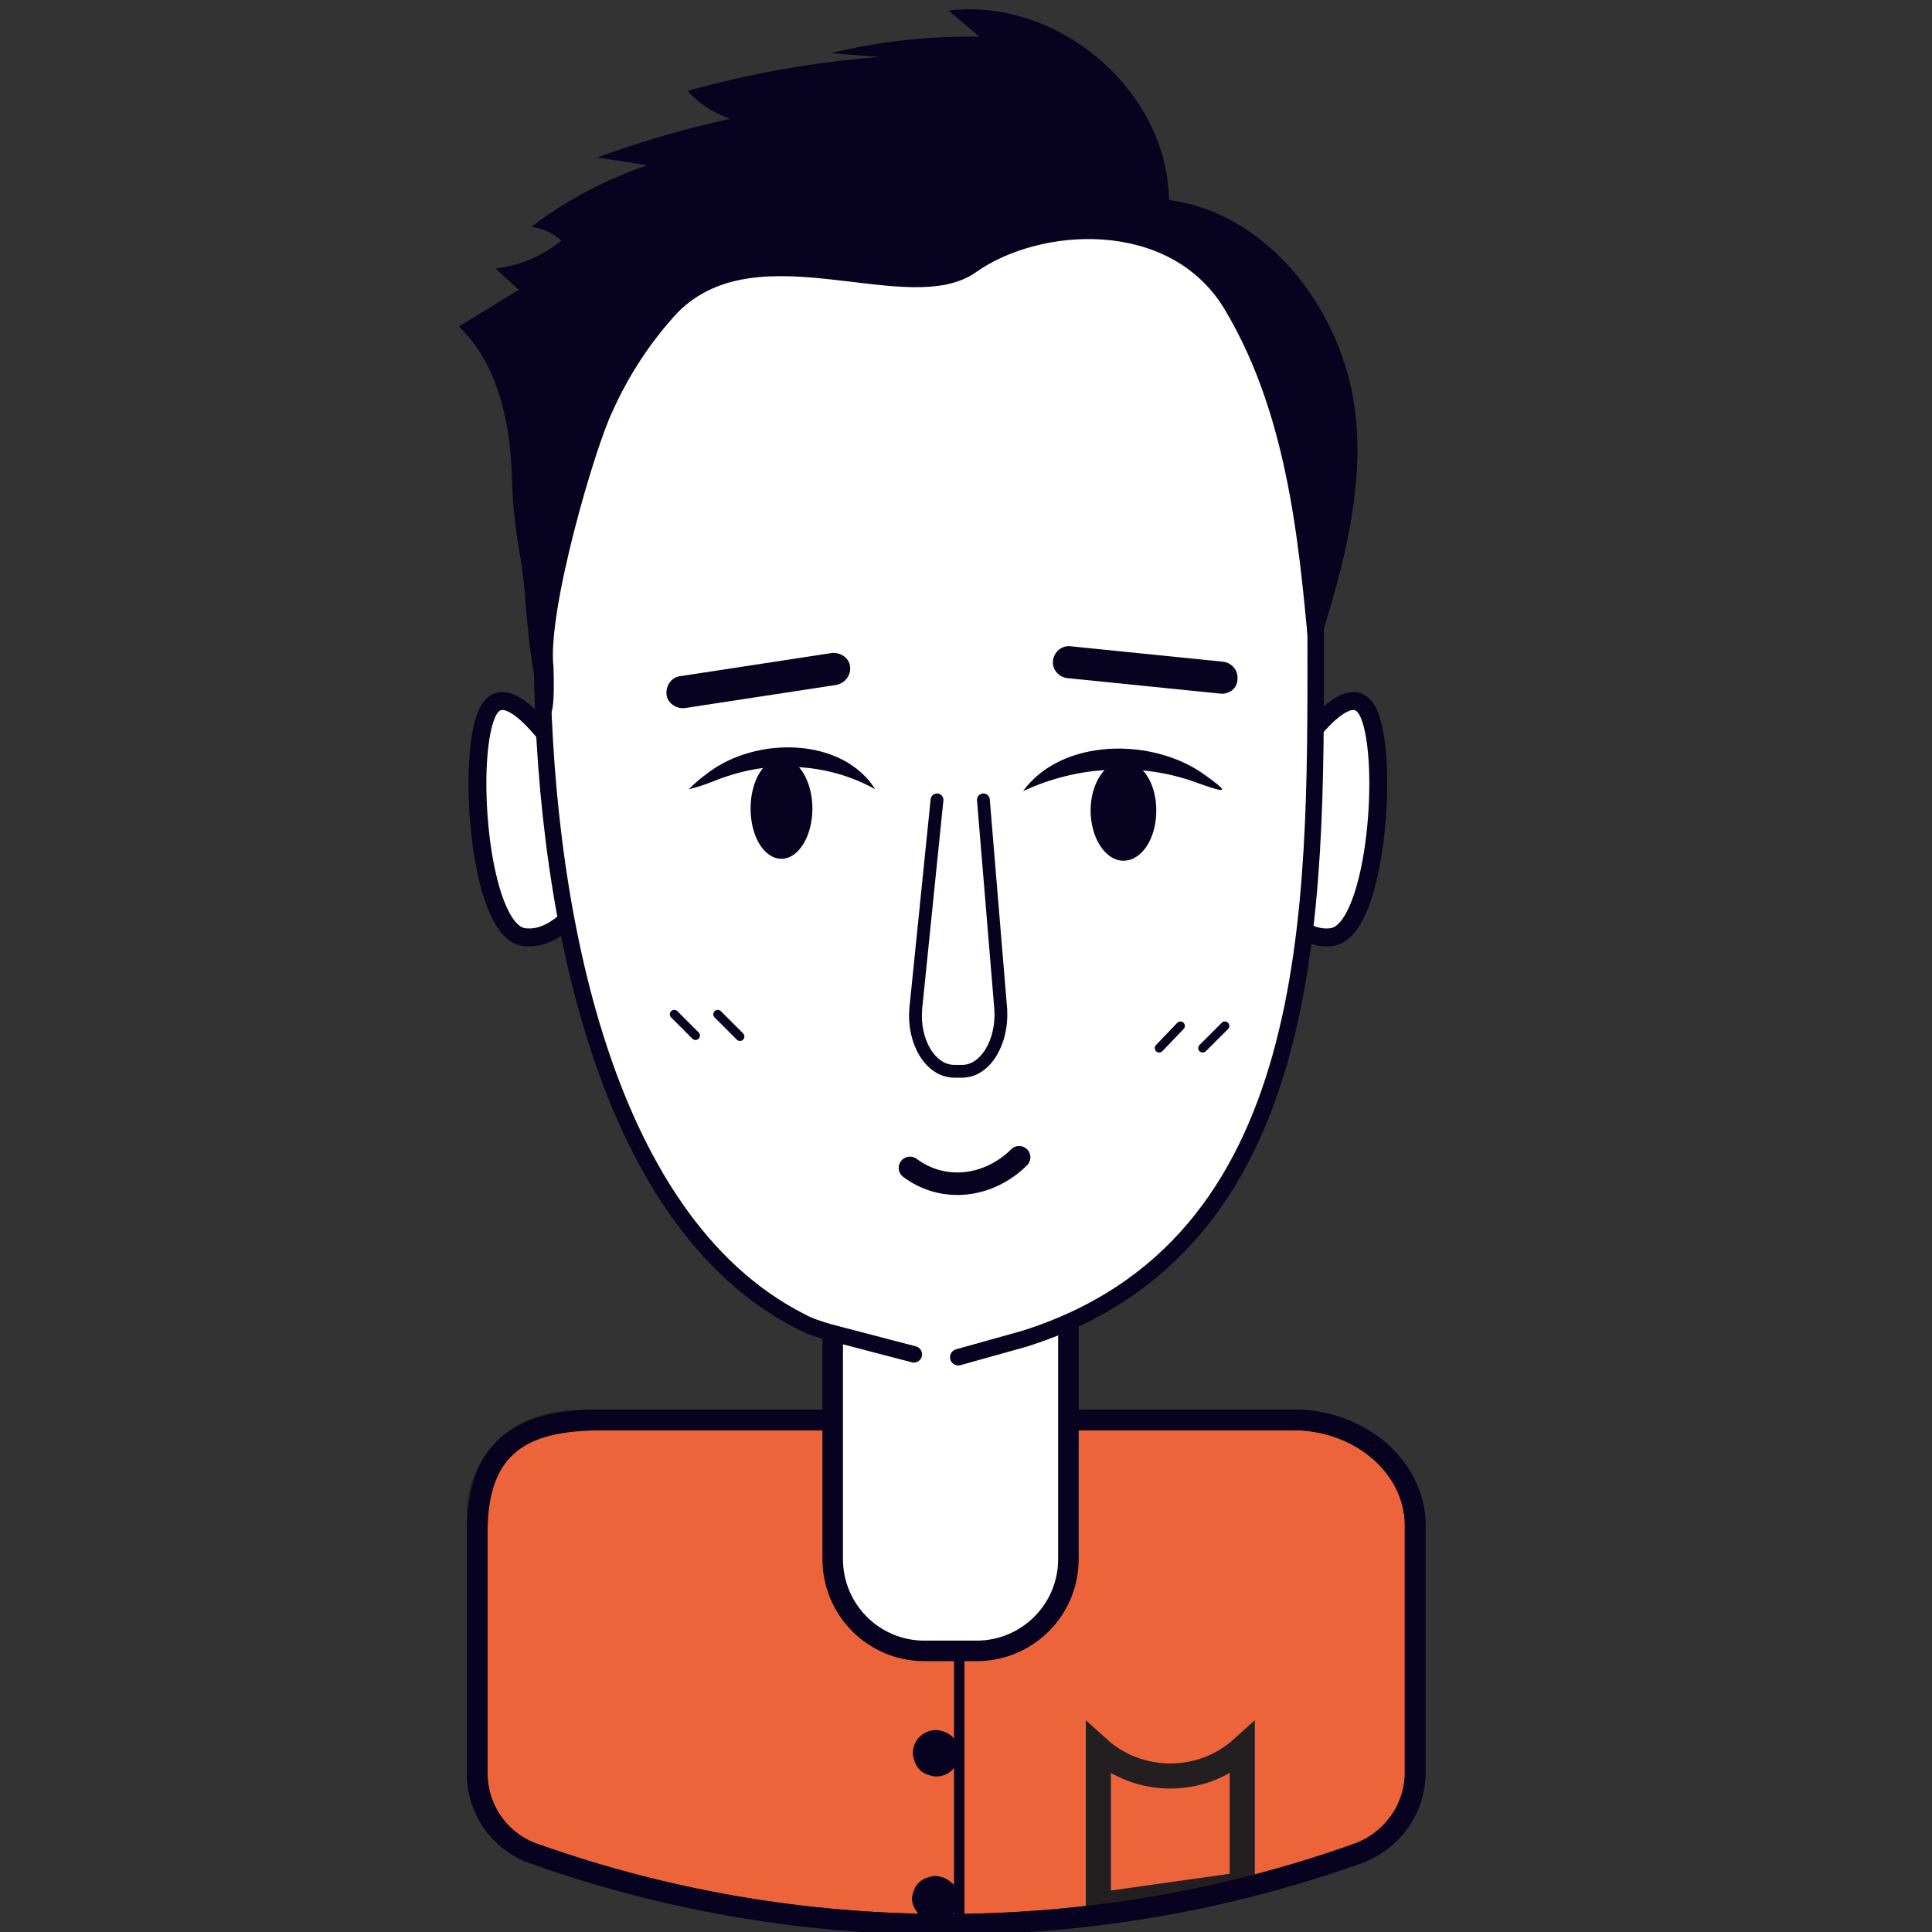 <svg xmlns="http://www.w3.org/2000/svg" xmlns:xlink="http://www.w3.org/1999/xlink" id="&#x421;&#x43B;&#x43E;&#x439;_1" x="0px" y="0px" viewBox="0 0 200 200" style="enable-background:new 0 0 200 200;" xml:space="preserve"><rect x="0" y="0" width="200" height="200" fill="#333333" stroke="none"/><style type="text/css">	.dev0{fill:#ED643B;stroke:#231F20;stroke-width:2.154;stroke-miterlimit:10;}	.dev1{fill:#EA8013;}	.dev2{fill:#ED643B;stroke:#231F20;stroke-width:2.597;stroke-miterlimit:10;}	.dev3{fill:none;stroke:#06021F;stroke-width:2.154;stroke-miterlimit:10;}	.dev4{fill:none;stroke:#06021F;stroke-width:1.077;stroke-linecap:round;stroke-linejoin:round;}	.dev5{fill:#06021F;}	.dev6{fill:#FFFFFF;stroke:#06021F;stroke-width:1.854;stroke-linecap:round;stroke-linejoin:round;}	.dev7{fill:#FFFFFF;stroke:#06021F;stroke-width:2.126;stroke-linecap:round;stroke-linejoin:round;}	.dev8{fill:#FFFFFF;stroke:#06021F;stroke-width:1.704;stroke-linecap:round;stroke-linejoin:round;}	.dev9{fill:#FFFFFF;}	.dev10{fill:#FFFFFF;stroke:#06021F;stroke-width:1.326;stroke-linecap:round;stroke-linejoin:round;}	.dev11{fill:none;stroke:#06021F;stroke-width:0.918;stroke-linecap:round;stroke-linejoin:round;}	.dev12{fill:none;stroke:#06021F;stroke-width:2.333;stroke-linecap:round;stroke-linejoin:round;}</style><g>	<path class="dev0" d="M134.7,147H61.4c-9.6-0.4-12,6.1-12,9.6v27.2c0.1,3.8,2.6,7.1,6.2,8.2c13,4.6,26.7,7,40.5,7.2  c15,0.2,30-2.2,44.1-7.2c3.7-1.2,6.2-4.5,6.3-8.3v-25.4C146.7,152.3,141.4,147.4,134.7,147z"></path>	<path class="dev1" d="M116.6,192c0,1.1-0.8,2-1.9,2.1c0,0,0,0,0,0c-0.3,0-0.5,0-0.8-0.1c-0.3-0.1-0.5-0.2-0.7-0.4  c-0.4-0.4-0.6-0.9-0.6-1.5c0-0.3,0.1-0.5,0.2-0.8c0.1-0.2,0.3-0.5,0.5-0.7c0.2-0.2,0.4-0.3,0.7-0.4c0.3-0.1,0.5-0.1,0.8-0.1  c0.5,0,1,0.2,1.4,0.6C116.4,191,116.6,191.5,116.6,192z"></path>	<path class="dev2" d="M128.6,195.1l-14.9,2.1V181c4.2,3.8,10.7,3.8,14.9,0V195.1z"></path>	<path class="dev3" d="M134.7,147H61.4c-6.7,0.2-12,2.2-12,11.6v25.2c0.1,3.8,2.6,7.1,6.2,8.2c13,4.6,26.7,7,40.5,7.2  c15,0.2,30-2.2,44.1-7.2c3.7-1.2,6.2-4.5,6.3-8.3v-25.4C146.7,152.3,141.4,147.4,134.7,147z"></path>	<path class="dev4" d="M99.3,158.6v39.6"></path>	<path class="dev5" d="M99.3,181.5c0,0.7-0.3,1.3-0.7,1.7c-0.5,0.5-1.1,0.7-1.7,0.7c-0.3,0-0.6-0.1-0.9-0.2c-0.3-0.1-0.6-0.3-0.8-0.5  c-0.2-0.2-0.4-0.5-0.5-0.8c-0.1-0.3-0.2-0.6-0.2-0.9c0-1.4,1.1-2.4,2.4-2.4c0.6,0,1.3,0.3,1.7,0.7  C99.1,180.3,99.3,180.9,99.3,181.5z"></path>	<path class="dev5" d="M99.3,196.6c-0.1,1.4-1.3,2.4-2.6,2.3c-1.2-0.1-2.2-1.1-2.3-2.3c0-0.3,0.1-0.6,0.2-0.9  c0.1-0.3,0.3-0.6,0.5-0.8c0.2-0.2,0.5-0.4,0.8-0.5c0.3-0.1,0.6-0.2,0.9-0.2c0.6,0,1.3,0.3,1.7,0.7  C99.1,195.3,99.3,195.9,99.3,196.6z"></path>	<path class="dev6" d="M132.7,80.2c0,0,6.4-10.8,8.8-6.7s1.1,22.8-3.6,23.5s-8.4-7.2-8.4-7.2L132.7,80.2z"></path>	<path class="dev6" d="M59.4,80.2c0,0-6.4-10.8-8.8-6.7S49.5,96.3,54.2,97s8.4-7.2,8.4-7.2L59.4,80.2z"></path>	<path class="dev7" d="M86.1,135.1h24.5l0,0v26.3c0,5.3-4.3,9.5-9.5,9.5h-5.4c-5.3,0-9.5-4.3-9.5-9.5V135.1L86.1,135.1z"></path>	<path class="dev8" d="M99.2,140.5l6.8-1.9c30.6-9.6,30.2-44.4,30.2-71.9c0-32.2-8.5-49.9-38.7-49.9c-31.7,0-41.4,17.7-41.4,49.9  c0,25.9,5.9,59.5,26.8,70.1c0.9,0.5,1.9,0.8,2.9,1.1l8.8,2.3"></path>	<path class="dev9" d="M127,69c2.2,2.5,4.1,5.8,3.6,9.2l-0.8-0.2C130.6,74.8,128.9,71.6,127,69L127,69z"></path>	<path class="dev10" d="M97,82.8l-2.2,21.6c-0.3,3.4,1.5,6.5,4,6.5h0.8c2.4,0,4.2-3,4-6.4l-1.8-21.7"></path>	<g>		<path class="dev11" d="M122.2,106.2l-2.2,2.3"></path>		<path class="dev11" d="M126.8,106.2l-2.3,2.3"></path>	</g>	<g>		<path class="dev11" d="M74.3,105l2.3,2.3"></path>		<path class="dev11" d="M69.8,105l2.2,2.2"></path>	</g>	<g>		<path class="dev5" d="M90.6,81.7c-2.5-1.4-5.4-2.2-8.3-2.3c-2.9-0.2-5.8,0.4-8.5,1.5c-0.8,0.3-1.6,0.6-2.5,0.8   c0.6-0.6,1.3-1.2,2-1.7C78.3,76.2,87.2,76.3,90.6,81.7L90.6,81.7z"></path>		<path class="dev5" d="M84.1,83.7c0,2.8-1.4,5.2-3.2,5.2s-3.2-2.3-3.2-5.2s1.4-5.2,3.2-5.2S84.1,80.9,84.1,83.7z"></path>	</g>	<g>		<path class="dev5" d="M105.9,81.9c4-5.5,13.4-5.6,18.8-1.7c2.5,1.8,2.5,2-0.6,0.9c-2.9-1.1-6.1-1.6-9.2-1.4   C111.8,79.8,108.7,80.6,105.9,81.9L105.9,81.9z"></path>		<path class="dev5" d="M112.9,83.9c0,2.8,1.5,5.2,3.4,5.2s3.4-2.3,3.4-5.2s-1.5-5.1-3.4-5.1S112.9,81.1,112.9,83.9z"></path>	</g>	<path class="dev12" d="M94.2,120.9c1.6,1.2,3.6,1.8,5.7,1.6c2.1-0.2,4.1-1.2,5.6-2.7"></path>	<path class="dev5" d="M126.3,71.8l-15.8-1.6c-0.9-0.1-1.6-0.9-1.5-1.8l0,0c0.1-0.9,0.9-1.6,1.8-1.5l15.8,1.6  c0.9,0.1,1.6,0.9,1.5,1.8l0,0C128.1,71.3,127.2,71.9,126.3,71.8z"></path>	<path class="dev5" d="M86.6,70.9l-15.7,2.4c-0.9,0.1-1.8-0.5-1.9-1.4l0,0c-0.1-0.9,0.5-1.8,1.4-1.9l15.7-2.4  c0.9-0.1,1.8,0.5,1.9,1.4l0,0C88.1,69.9,87.5,70.7,86.6,70.9z"></path>	<path class="dev5" d="M70.2,32.3c-2.8,3-5.1,6.5-6.8,10.3c-1.8,3.7-6.8,20.7-6.1,26.5c0,0.4,0.3,7.1-1,4.2  c-1.8-4.2-1.7-11.5-2.4-15.4c-0.5-2.7-0.8-5.4-0.9-8.1c-0.1-5.6-1.3-12-5.5-16l6.2-3.8l-2.4-2.2c2.5-0.3,4.9-1.3,6.8-2.9  c-0.9-0.8-2-1.3-3.1-1.4c3.6-2.8,7.7-4.9,12-6.4l-5.2-0.8c4.5-1.6,9.1-3,13.8-4c-1.7-0.6-3.2-1.5-4.4-2.9c6.5-1.8,13.2-3,19.9-3.5  L86,5.5c5-1.2,10.2-1.8,15.4-1.7l-3.2-2.7c11.3-1.4,22.7,8.3,22.8,19.6c9.7,1.3,16.9,10.2,18.9,19.6s-1.2,19.8-4.2,29  c-1.1-10.6-1.8-25.5-9-37.4c-5.7-9.3-19.1-8.4-25.7-3.7C94,33.1,78.6,23.9,70.2,32.3z"></path></g></svg>